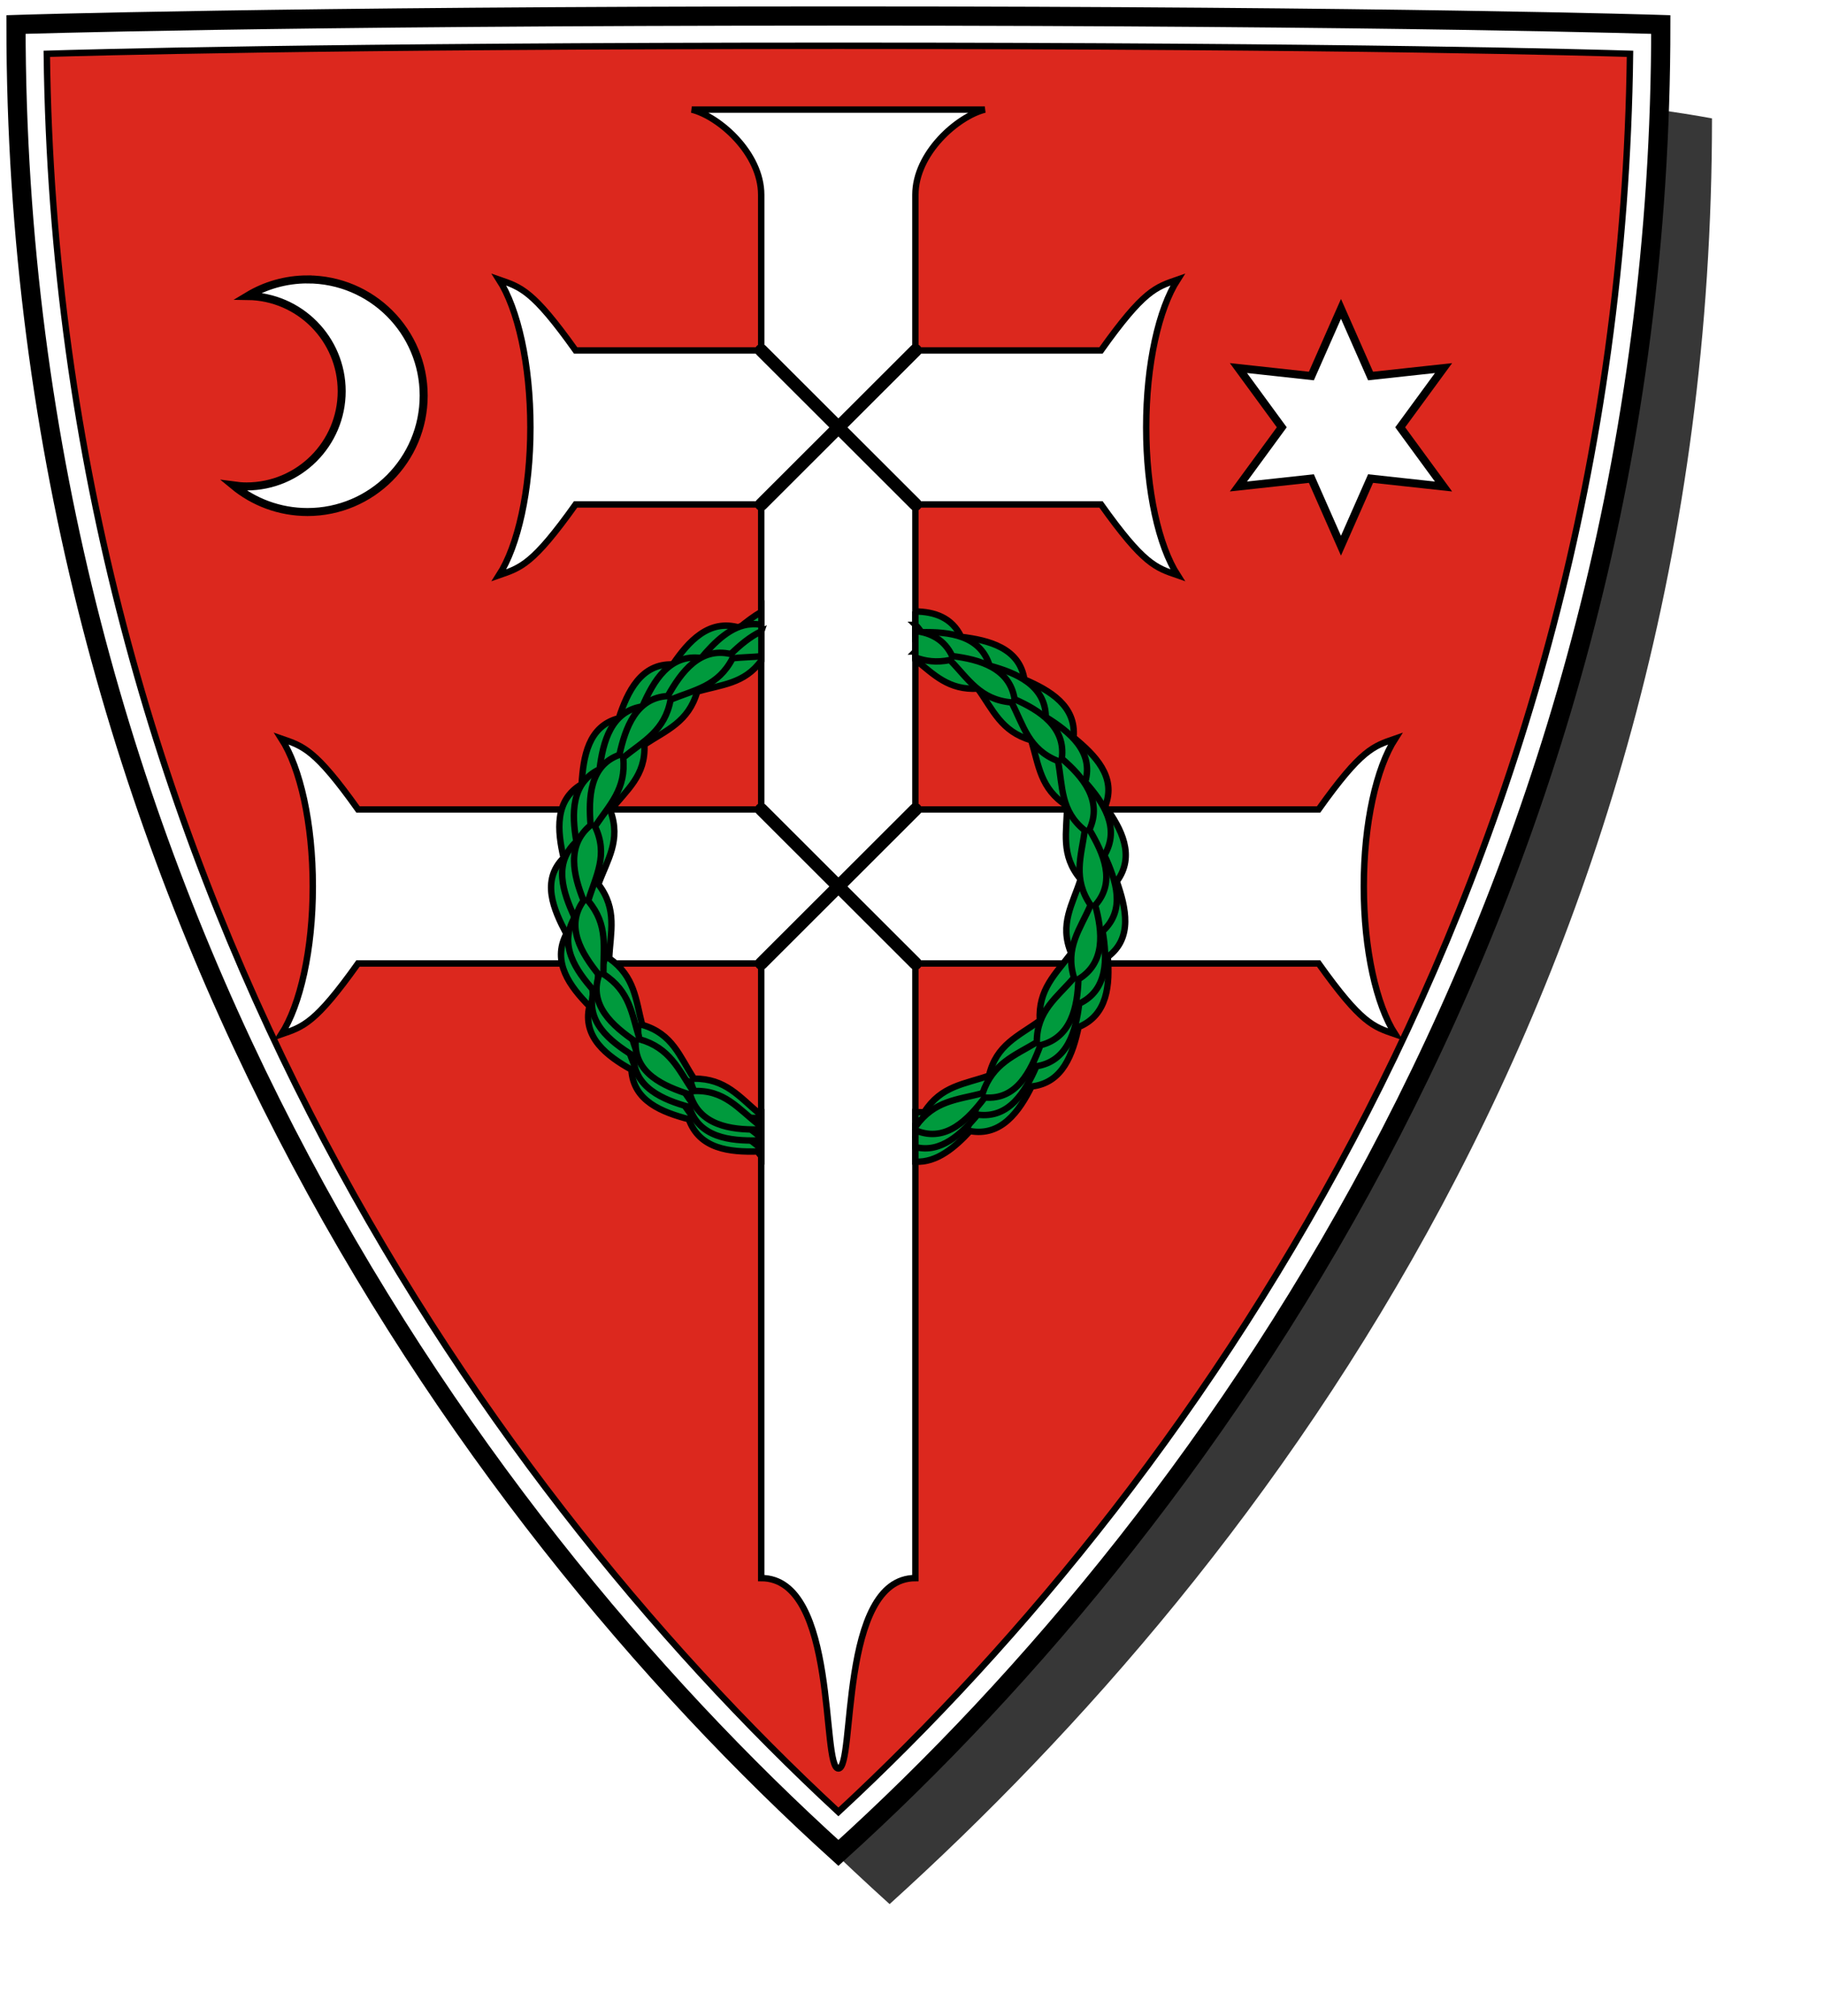 <?xml version="1.0" encoding="UTF-8" standalone="no"?>
<!-- Created with Inkscape (http://www.inkscape.org/) -->

<svg
   xmlns:svg="http://www.w3.org/2000/svg"
   xmlns="http://www.w3.org/2000/svg"
   xmlns:xlink="http://www.w3.org/1999/xlink"
   version="1.1"
   width="285"
   height="315"
   id="svg2">
  <defs
     id="defs4">
    <linearGradient
       id="linearGradient3643">
      <stop
         id="stop3645"
         style="stop-color:#ffffff;stop-opacity:0.502"
         offset="0" />
      <stop
         id="stop3651"
         style="stop-color:#ffffff;stop-opacity:0.251"
         offset="0.5" />
      <stop
         id="stop3647"
         style="stop-color:#ffffff;stop-opacity:0"
         offset="1" />
    </linearGradient>
    <filter
       color-interpolation-filters="sRGB"
       id="filter3638">
      <feGaussianBlur
         id="feGaussianBlur3640"
         stdDeviation="11.949" />
    </filter>
    <radialGradient
       cx="5.198"
       cy="-638.982"
       r="375.802"
       fx="5.198"
       fy="-638.982"
       id="radialGradient3650"
       xlink:href="#linearGradient3643"
       gradientUnits="userSpaceOnUse"
       gradientTransform="matrix(2,3.186293201687553e-10,-3.598232666895279e-10,2.259,-5.198,1489.197)" />
    <radialGradient
       cx="5.198"
       cy="-638.982"
       r="375.802"
       fx="5.198"
       fy="-638.982"
       id="radialGradient3656"
       xlink:href="#linearGradient3643"
       gradientUnits="userSpaceOnUse"
       gradientTransform="matrix(2,7.225136558312863e-8,-4.141359089080562e-8,1.146,-5.198,-73.098)" />
    <radialGradient
       cx="5.198"
       cy="-638.982"
       r="375.802"
       fx="5.198"
       fy="-638.982"
       id="radialGradient3705"
       xlink:href="#linearGradient3643"
       gradientUnits="userSpaceOnUse"
       gradientTransform="matrix(2,3.186293201687553e-10,-3.598232666895279e-10,2.259,-5.198,1489.197)" />
    <radialGradient
       cx="5.198"
       cy="-638.982"
       r="375.802"
       fx="5.198"
       fy="-638.982"
       id="radialGradient3600"
       xlink:href="#linearGradient3643"
       gradientUnits="userSpaceOnUse"
       gradientTransform="matrix(2,3.186293201687553e-10,-3.598232666895279e-10,2.259,-1.198,1452.377)" />
    <filter
       color-interpolation-filters="sRGB"
       id="filter3628">
      <feGaussianBlur
         stdDeviation="7.95"
         id="feGaussianBlur3630" />
    </filter>
    <radialGradient
       cx="14.198"
       cy="70.171"
       r="375"
       fx="14.198"
       fy="70.171"
       id="radialGradient3644"
       xlink:href="#linearGradient3643"
       gradientUnits="userSpaceOnUse"
       gradientTransform="matrix(1.973,-1.497628475182085e-15,1.534718307295202e-16,2.267,-13.819,-143.244)" />
    <radialGradient
       cx="14.198"
       cy="70.171"
       r="375"
       fx="14.198"
       fy="70.171"
       id="radialGradient3651"
       xlink:href="#linearGradient3643"
       gradientUnits="userSpaceOnUse"
       gradientTransform="matrix(1.973,-1.497628475182085e-15,1.534718307295202e-16,2.267,-13.819,-143.244)" />
    <radialGradient
       cx="14.198"
       cy="70.171"
       r="375"
       fx="14.198"
       fy="70.171"
       id="radialGradient3605"
       xlink:href="#linearGradient3643"
       gradientUnits="userSpaceOnUse"
       gradientTransform="matrix(1.973,-1.497628475182085e-15,1.534718307295202e-16,2.267,-15.057,-151.094)" />
    <filter
       color-interpolation-filters="sRGB"
       id="filter3619">
      <feGaussianBlur
         id="feGaussianBlur3621"
         stdDeviation="1.335" />
    </filter>
    <filter
       color-interpolation-filters="sRGB"
       id="filter3629">
      <feGaussianBlur
         id="feGaussianBlur3631"
         stdDeviation="2.67" />
    </filter>
    <radialGradient
       cx="12.96"
       cy="590.753"
       r="125"
       fx="12.96"
       fy="590.753"
       id="radialGradient3670"
       xlink:href="#linearGradient3643"
       gradientUnits="userSpaceOnUse"
       gradientTransform="matrix(1.977,-1.028017533535054e-15,9.869118959538122e-16,2.296,-12.657,-785.409)" />
    <radialGradient
       cx="12.96"
       cy="590.753"
       r="125"
       fx="12.96"
       fy="590.753"
       id="radialGradient3679"
       xlink:href="#linearGradient3643"
       gradientUnits="userSpaceOnUse"
       gradientTransform="matrix(1.977,-1.028017533535054e-15,9.869118959538122e-16,2.296,-12.657,-785.409)" />
    <radialGradient
       cx="12.96"
       cy="590.753"
       r="125"
       fx="12.96"
       fy="590.753"
       id="radialGradient3682"
       xlink:href="#linearGradient3643"
       gradientUnits="userSpaceOnUse"
       gradientTransform="matrix(1.977,-1.028017533535054e-15,9.869118959538122e-16,2.296,-12.657,-785.409)" />
    <radialGradient
       cx="12.96"
       cy="590.753"
       r="125"
       fx="12.96"
       fy="590.753"
       id="radialGradient3695"
       xlink:href="#linearGradient3643"
       gradientUnits="userSpaceOnUse"
       gradientTransform="matrix(1.977,-1.028017533535054e-15,9.869118959538122e-16,2.296,-12.657,-785.409)" />
    <radialGradient
       cx="12.96"
       cy="590.753"
       r="125"
       fx="12.96"
       fy="590.753"
       id="radialGradient3614"
       xlink:href="#linearGradient3643"
       gradientUnits="userSpaceOnUse"
       gradientTransform="matrix(1.977,-1.028017533535054e-15,9.869118959538122e-16,2.296,-19.571,-1350.323)" />
    <filter
       color-interpolation-filters="sRGB"
       id="filter3622">
      <feGaussianBlur
         stdDeviation="5.34"
         id="feGaussianBlur3624" />
    </filter>
    <radialGradient
       cx="12.96"
       cy="590.753"
       r="125"
       fx="12.96"
       fy="590.753"
       id="radialGradient3631"
       xlink:href="#linearGradient3643"
       gradientUnits="userSpaceOnUse"
       gradientTransform="matrix(1.977,-1.028017533535054e-15,9.869118959538122e-16,2.296,-19.571,-1350.323)" />
    <radialGradient
       cx="12.96"
       cy="590.753"
       r="125"
       fx="12.96"
       fy="590.753"
       id="radialGradient3463"
       xlink:href="#linearGradient3643"
       gradientUnits="userSpaceOnUse"
       gradientTransform="matrix(1.977,-1.028017533535054e-15,9.869118959538122e-16,2.296,-21.617,-1352.369)" />
    <radialGradient
       cx="12.96"
       cy="590.753"
       r="125"
       fx="12.96"
       fy="590.753"
       id="radialGradient2847"
       xlink:href="#linearGradient3643"
       gradientUnits="userSpaceOnUse"
       gradientTransform="matrix(1.977,-1.028017533535054e-15,9.869118959538122e-16,2.296,-21.617,-1352.369)" />
    <filter
       color-interpolation-filters="sRGB"
       id="filter3834">
      <feGaussianBlur
         stdDeviation="5.34"
         id="feGaussianBlur3836" />
    </filter>
    <radialGradient
       cx="12.96"
       cy="590.753"
       r="125"
       fx="12.96"
       fy="590.753"
       id="radialGradient2847-5"
       xlink:href="#linearGradient3643-7"
       gradientUnits="userSpaceOnUse"
       gradientTransform="matrix(1.977,-1.028017533535054e-15,9.869118959538122e-16,2.296,-21.617,-1352.369)" />
    <radialGradient
       cx="12.96"
       cy="590.753"
       r="125"
       fx="12.96"
       fy="590.753"
       id="radialGradient3463-1"
       xlink:href="#linearGradient3643-7"
       gradientUnits="userSpaceOnUse"
       gradientTransform="matrix(1.977,-1.028017533535054e-15,9.869118959538122e-16,2.296,-21.617,-1352.369)" />
    <radialGradient
       cx="12.96"
       cy="590.753"
       r="125"
       fx="12.96"
       fy="590.753"
       id="radialGradient3631-7"
       xlink:href="#linearGradient3643-7"
       gradientUnits="userSpaceOnUse"
       gradientTransform="matrix(1.977,-1.028017533535054e-15,9.869118959538122e-16,2.296,-19.571,-1350.323)" />
    <filter
       color-interpolation-filters="sRGB"
       id="filter3622-6">
      <feGaussianBlur
         id="feGaussianBlur3624-2"
         stdDeviation="5.34" />
    </filter>
    <radialGradient
       cx="12.96"
       cy="590.753"
       r="125"
       fx="12.96"
       fy="590.753"
       id="radialGradient3614-7"
       xlink:href="#linearGradient3643-7"
       gradientUnits="userSpaceOnUse"
       gradientTransform="matrix(1.977,-1.028017533535054e-15,9.869118959538122e-16,2.296,-19.571,-1350.323)" />
    <radialGradient
       cx="12.96"
       cy="590.753"
       r="125"
       fx="12.96"
       fy="590.753"
       id="radialGradient3695-9"
       xlink:href="#linearGradient3643-7"
       gradientUnits="userSpaceOnUse"
       gradientTransform="matrix(1.977,-1.028017533535054e-15,9.869118959538122e-16,2.296,-12.657,-785.409)" />
    <radialGradient
       cx="12.96"
       cy="590.753"
       r="125"
       fx="12.96"
       fy="590.753"
       id="radialGradient3682-7"
       xlink:href="#linearGradient3643-7"
       gradientUnits="userSpaceOnUse"
       gradientTransform="matrix(1.977,-1.028017533535054e-15,9.869118959538122e-16,2.296,-12.657,-785.409)" />
    <radialGradient
       cx="12.96"
       cy="590.753"
       r="125"
       fx="12.96"
       fy="590.753"
       id="radialGradient3679-7"
       xlink:href="#linearGradient3643-7"
       gradientUnits="userSpaceOnUse"
       gradientTransform="matrix(1.977,-1.028017533535054e-15,9.869118959538122e-16,2.296,-12.657,-785.409)" />
    <radialGradient
       cx="12.96"
       cy="590.753"
       r="125"
       fx="12.96"
       fy="590.753"
       id="radialGradient3670-1"
       xlink:href="#linearGradient3643-7"
       gradientUnits="userSpaceOnUse"
       gradientTransform="matrix(1.977,-1.028017533535054e-15,9.869118959538122e-16,2.296,-12.657,-785.409)" />
    <filter
       color-interpolation-filters="sRGB"
       id="filter3629-9">
      <feGaussianBlur
         stdDeviation="2.67"
         id="feGaussianBlur3631-2" />
    </filter>
    <filter
       color-interpolation-filters="sRGB"
       id="filter3619-0">
      <feGaussianBlur
         stdDeviation="1.335"
         id="feGaussianBlur3621-6" />
    </filter>
    <radialGradient
       cx="14.198"
       cy="70.171"
       r="375"
       fx="14.198"
       fy="70.171"
       id="radialGradient3605-7"
       xlink:href="#linearGradient3643-7"
       gradientUnits="userSpaceOnUse"
       gradientTransform="matrix(1.973,-1.497628475182085e-15,1.534718307295202e-16,2.267,-15.057,-151.094)" />
    <radialGradient
       cx="14.198"
       cy="70.171"
       r="375"
       fx="14.198"
       fy="70.171"
       id="radialGradient3651-3"
       xlink:href="#linearGradient3643-7"
       gradientUnits="userSpaceOnUse"
       gradientTransform="matrix(1.973,-1.497628475182085e-15,1.534718307295202e-16,2.267,-13.819,-143.244)" />
    <radialGradient
       cx="14.198"
       cy="70.171"
       r="375"
       fx="14.198"
       fy="70.171"
       id="radialGradient3644-0"
       xlink:href="#linearGradient3643-7"
       gradientUnits="userSpaceOnUse"
       gradientTransform="matrix(1.973,-1.497628475182085e-15,1.534718307295202e-16,2.267,-13.819,-143.244)" />
    <filter
       color-interpolation-filters="sRGB"
       id="filter3628-8">
      <feGaussianBlur
         id="feGaussianBlur3630-8"
         stdDeviation="7.95" />
    </filter>
    <radialGradient
       cx="5.198"
       cy="-638.982"
       r="375.802"
       fx="5.198"
       fy="-638.982"
       id="radialGradient3600-9"
       xlink:href="#linearGradient3643-7"
       gradientUnits="userSpaceOnUse"
       gradientTransform="matrix(2,3.186293201687553e-10,-3.598232666895279e-10,2.259,-1.198,1452.377)" />
    <radialGradient
       cx="5.198"
       cy="-638.982"
       r="375.802"
       fx="5.198"
       fy="-638.982"
       id="radialGradient3705-8"
       xlink:href="#linearGradient3643-7"
       gradientUnits="userSpaceOnUse"
       gradientTransform="matrix(2,3.186293201687553e-10,-3.598232666895279e-10,2.259,-5.198,1489.197)" />
    <radialGradient
       cx="5.198"
       cy="-638.982"
       r="375.802"
       fx="5.198"
       fy="-638.982"
       id="radialGradient3656-0"
       xlink:href="#linearGradient3643-7"
       gradientUnits="userSpaceOnUse"
       gradientTransform="matrix(2,7.225136558312863e-8,-4.141359089080562e-8,1.146,-5.198,-73.098)" />
    <radialGradient
       cx="5.198"
       cy="-638.982"
       r="375.802"
       fx="5.198"
       fy="-638.982"
       id="radialGradient3650-9"
       xlink:href="#linearGradient3643-7"
       gradientUnits="userSpaceOnUse"
       gradientTransform="matrix(2,3.186293201687553e-10,-3.598232666895279e-10,2.259,-5.198,1489.197)" />
    <filter
       color-interpolation-filters="sRGB"
       id="filter3638-1">
      <feGaussianBlur
         stdDeviation="11.949"
         id="feGaussianBlur3640-1" />
    </filter>
    <linearGradient
       id="linearGradient3643-7">
      <stop
         id="stop3645-7"
         style="stop-color:#ffffff;stop-opacity:0.502"
         offset="0" />
      <stop
         id="stop3651-6"
         style="stop-color:#ffffff;stop-opacity:0.251"
         offset="0.5" />
      <stop
         id="stop3647-9"
         style="stop-color:#ffffff;stop-opacity:0"
         offset="1" />
    </linearGradient>
    <filter
       color-interpolation-filters="sRGB"
       id="filter3710">
      <feGaussianBlur
         id="feGaussianBlur3712"
         stdDeviation="5.34" />
    </filter>
    <filter
       color-interpolation-filters="sRGB"
       id="filter3676">
      <feGaussianBlur
         id="feGaussianBlur3678"
         stdDeviation="5.44" />
    </filter>
    <filter
       color-interpolation-filters="sRGB"
       id="filter3754">
      <feGaussianBlur
         id="feGaussianBlur3756"
         stdDeviation="5.44" />
    </filter>
  </defs>
  <path
     d="m 139,10.5 c -88.01,0 -128.5,8 -128.5,8 0,133.986 69.585,225.692 128.5,279 58.915,-53.308 128.5,-145.014 128.5,-279 0,0 -40.49,-8 -128.5,-8 z"
     id="path3740"
     style="fill:#000000;fill-opacity:0.784;stroke:none;filter:url(#filter3754)" />
  <path
     d="M 131,2.5 C 42.99,2.5 2.5,3.833 2.5,3.833 2.5,137.819 72.085,236.192 131,289.5 189.915,236.192 259.5,137.819 259.5,3.833 259.5,3.833 219.01,2.5 131,2.5 z"
     id="path3440"
     style="fill:#ffffff;stroke:#000000;stroke-width:3;stroke-miterlimit:4;stroke-dasharray:none" />
  <path
     d="m 131,7.156 c -81.396,0 -118.071,1.079 -123.688,1.25 C 8.863,136.083 74.216,230.492 131,283.094 187.784,230.492 253.137,136.083 254.688,8.406 249.071,8.235 212.396,7.156 131,7.156 z"
     id="path3046"
     style="fill:#dc281e;stroke:#000000;stroke-width:1;stroke-miterlimit:4;stroke-dasharray:none" />
  <path
     d="m 108.094,17.125 c 4.274,1.062 10.844,6.824 10.844,13.312 l 0,24.312 -29,0 c -6.696,-9.409 -8.56,-9.877 -11.969,-11.062 2.934,4.561 4.906,13.187 4.906,23.094 -3.6e-13,9.907 -1.973,18.533 -4.906,23.094 3.409,-1.186 5.272,-1.654 11.969,-11.062 l 29,0 0,47.656 -63,0 c -6.696,-9.409 -8.56,-9.877 -11.969,-11.062 2.934,4.561 4.906,13.187 4.906,23.094 0,9.907 -1.973,18.533 -4.906,23.094 3.409,-1.186 5.272,-1.654 11.969,-11.062 l 63,0 0,96.031 c 12.062,0 9.372,29.75 12.062,29.75 2.691,0 0,-29.75 12.031,-29.75 l 0,-96.031 63,0 c 6.696,9.409 8.56,9.877 11.969,11.062 -2.934,-4.561 -4.906,-13.187 -4.906,-23.094 0,-9.907 1.973,-18.533 4.906,-23.094 -3.409,1.186 -5.272,1.654 -11.969,11.062 l -63,0 0,-47.656 29,0 c 6.696,9.409 8.56,9.877 11.969,11.062 -2.934,-4.561 -4.906,-13.187 -4.906,-23.094 0,-9.907 1.973,-18.533 4.906,-23.094 -3.409,1.186 -5.272,1.654 -11.969,11.062 l -29,0 0,-24.312 c 0,-6.489 6.569,-12.251 10.844,-13.312 l -22.875,0 -22.906,0 z"
     id="rect2918"
     style="fill:#ffffff;fill-opacity:1;stroke:#000000" />
  <path
     d="m 195.84,-97.916 -13.111,5.781 1.549,14.245 -11.562,-8.464 -11.562,8.464 1.549,-14.245 -13.111,-5.781 13.111,-5.781 -1.549,-14.245 11.562,8.464 11.562,-8.464 -1.549,14.245 13.111,5.781 z"
     transform="matrix(0.693,-0.4,0.4,0.693,129.002,203.703)"
     id="path2980"
     style="fill:#ffffff;fill-opacity:1;stroke:#000000;stroke-width:1.562;stroke-miterlimit:4;stroke-dasharray:none" />
  <path
     d="m 48.044,43.656 c -3.421,0 -6.611,0.949 -9.344,2.594 8.123,0.1 14.687,6.728 14.688,14.875 0,8.21 -6.665,14.875 -14.875,14.875 -0.687,0 -1.369,-0.066 -2.031,-0.156 3.141,2.592 7.173,4.156 11.562,4.156 10.034,0 18.156,-8.153 18.156,-18.188 0,-10.034 -8.122,-18.156 -18.156,-18.156 z"
     id="path3003"
     style="fill:#ffffff;fill-opacity:1;stroke:#000000;stroke-width:1.25;stroke-miterlimit:4;stroke-dasharray:none" />
  <path
     d="m 118.953,54.75 24.094,24.062 0,0"
     id="path3015"
     style="fill:none;stroke:#000000;stroke-width:2;stroke-linecap:round;stroke-linejoin:miter;stroke-miterlimit:4;stroke-opacity:1;stroke-dasharray:none" />
  <path
     d="m 143.047,54.75 -24.094,24.062"
     id="path3017"
     style="fill:none;stroke:#000000;stroke-width:2;stroke-linecap:round;stroke-linejoin:miter;stroke-miterlimit:4;stroke-opacity:1;stroke-dasharray:none" />
  <path
     d="m 118.953,126.469 24.094,24.062"
     id="path3019"
     style="fill:none;stroke:#000000;stroke-width:2;stroke-linecap:round;stroke-linejoin:miter;stroke-miterlimit:4;stroke-opacity:1;stroke-dasharray:none" />
  <path
     d="m 118.953,150.531 24.094,-24.062"
     id="path3021"
     style="fill:none;stroke:#000000;stroke-width:2;stroke-linecap:round;stroke-linejoin:miter;stroke-miterlimit:4;stroke-opacity:1;stroke-dasharray:none" />
  <g
     transform="translate(100,0)"
     id="g16553">
    <path
       d="m 43.031,95.531 0,3.594 c 1.936,1.008 4.021,1.596 6.812,1.031 2.875,2.918 4.772,6.059 9.688,6.5 1.937,3.642 2.909,7.305 7.594,8.906 0.843,4.029 0.823,7.746 4.875,10.625 -0.205,4.105 -1.385,7.744 1.781,11.531 -1.363,3.863 -3.28,7.01 -1.375,11.562 -2.329,3.404 -5.224,5.896 -4.5,10.781 -3.2,2.597 -6.58,4.273 -7.25,9.188 -3.719,1.72 -7.403,2.337 -9.438,6.844 -2.921,0.431 -5.713,0.36 -8.188,1.688 l 0,3.719 c 3.353,0.185 6.183,-2.249 8.531,-4.781 4.893,0.895 7.687,-3.085 9.625,-6.969 4.899,-0.543 6.428,-5.069 7.344,-9.281 4.588,-1.898 4.884,-6.667 4.562,-10.969 3.958,-2.959 2.831,-7.69 1.406,-11.781 2.944,-4.013 0.72,-8.251 -1.812,-11.75 1.82,-4.599 -1.598,-7.994 -4.938,-10.75 0.442,-4.955 -3.717,-7.348 -7.688,-9.062 -0.766,-4.916 -5.552,-6.131 -9.875,-6.656 -1.462,-3.05 -4.192,-3.92 -7.156,-3.969 z m -24.062,0.062 c -1.207,0.697 -2.355,1.584 -3.438,2.469 -4.79,-1.404 -7.961,2.176 -10.406,5.75 -4.963,-0.173 -7.089,4.274 -8.438,8.406 -4.786,1.24 -5.534,5.99 -5.812,10.312 -4.272,2.542 -3.785,7.289 -2.812,11.5 -3.526,3.529 -1.603,8.027 0.438,11.875 -2.317,4.418 0.559,8.224 3.594,11.312 -1.138,4.842 2.768,7.79 6.562,9.906 0.294,4.94 4.79,6.637 8.969,7.75 1.671,4.683 6.429,5.149 10.75,5.031 0.19,0.283 0.385,0.545 0.594,0.781 l 0,-1.594 c -0.111,0.037 -0.231,0.084 -0.344,0.125 -3.282,-2.483 -5.657,-5.424 -10.562,-4.938 -2.451,-3.318 -3.989,-6.724 -8.875,-7.625 -1.551,-3.788 -2.048,-7.435 -6.438,-9.688 -0.422,-4.106 0.144,-7.847 -3.562,-11.125 0.757,-4.034 2.156,-7.436 -0.406,-11.656 1.778,-3.714 4.174,-6.622 2.75,-11.344 2.772,-3.044 5.781,-5.238 5.75,-10.188 3.424,-2.253 6.888,-3.495 8.25,-8.25 3.933,-1.197 7.712,-1.403 10.188,-5.656 1.113,-0.013 2.199,0.025 3.25,0.031 l 0,-3.188 z"
       id="path16523"
       style="fill:#009a3d;stroke:#000000" />
    <path
       d="m 17.344,97.531 c -3.087,0.208 -5.669,2.76 -7.781,5.281 -4.94,-0.67 -7.449,3.568 -9.188,7.562 -4.904,0.773 -6.156,5.5 -6.688,9.812 -4.485,2.138 -4.369,7.033 -3.625,11.312 -3.658,3.347 -2.105,7.911 -0.281,11.844 -2.517,4.277 0.134,8.213 3,11.438 -1.389,4.792 2.478,7.896 6.188,10.188 0.065,4.949 4.568,6.852 8.75,8 1.455,4.749 6.316,5.319 10.656,5.219 0.184,0.276 0.392,0.518 0.594,0.75 l 0,-1.562 c -0.114,0.037 -0.228,0.083 -0.344,0.125 -3.253,-2.471 -5.523,-5.354 -10.438,-5.094 -2.429,-3.318 -3.828,-6.739 -8.656,-7.875 C -1.858,160.678 -2.225,157.029 -6.5,154.562 c -0.215,-4.11 0.528,-7.829 -3,-11.281 0.981,-3.997 2.628,-7.325 0.25,-11.688 1.971,-3.598 4.583,-6.237 3.594,-11.094 2.921,-2.857 6.092,-4.717 6.531,-9.625 3.622,-1.925 7.18,-2.817 9,-7.406 3.32,-0.685 6.395,-0.734 9.094,-2.906 l 0,-2.938 c -0.562,-0.116 -1.093,-0.13 -1.625,-0.094 z m 25.688,0.094 0,2.062 c 0.222,-0.065 0.458,-0.135 0.688,-0.219 3.262,2.477 5.539,5.36 10.469,5.094 2.425,3.315 3.81,6.735 8.625,7.875 1.39,3.86 1.771,7.502 6.062,9.969 0.219,4.119 -0.559,7.823 2.969,11.281 -0.98,4.001 -2.647,7.327 -0.281,11.688 -1.969,3.587 -4.54,6.254 -3.562,11.094 -2.929,2.871 -6.121,4.703 -6.562,9.625 -3.627,1.926 -7.213,2.802 -9.031,7.406 -3.437,0.704 -6.609,0.731 -9.375,3.156 l 0,2.562 c 3.957,1.01 7.179,-2.031 9.719,-5.062 4.93,0.659 7.451,-3.573 9.188,-7.562 4.893,-0.771 6.153,-5.478 6.688,-9.781 4.498,-2.127 4.396,-7.033 3.656,-11.312 3.658,-3.347 2.103,-7.942 0.281,-11.875 2.501,-4.275 -0.135,-8.215 -3,-11.438 1.375,-4.775 -2.458,-7.868 -6.156,-10.156 C 63.352,107.057 58.819,105.149 54.625,104 53.168,99.254 48.307,98.682 43.969,98.781 43.675,98.342 43.368,97.955 43.031,97.625 z"
       id="path16527"
       style="fill:#009a3d;stroke:#000000" />
    <path
       d="m 16.75,101.594 c -3.527,0.009 -6.201,2.931 -8.25,5.875 -4.947,-0.162 -7.034,4.276 -8.375,8.406 -4.77,1.454 -5.513,6.23 -5.438,10.562 -4.095,2.765 -3.308,7.581 -1.938,11.688 -3.095,3.85 -0.787,8.205 1.75,11.719 -1.835,4.61 1.745,8.031 5.219,10.656 -0.21,4.992 4.13,7.225 8.25,8.594 1.235,4.794 6.096,5.495 10.438,5.594 0.18,0.272 0.366,0.519 0.562,0.75 l 0,-1.5 c -0.092,0.03 -0.188,0.06 -0.281,0.094 -3.143,-2.619 -5.31,-5.537 -10.25,-5.5 -2.243,-3.443 -3.347,-7.031 -8.094,-8.406 -1.02,-3.955 -1.138,-7.538 -5.156,-10.406 0.183,-4.105 1.311,-7.608 -1.688,-11.562 1.406,-3.847 3.563,-6.846 1.875,-11.5 2.498,-3.234 5.55,-5.418 5.312,-10.312 3.427,-2.27 6.887,-3.51 8.25,-8.281 3.778,-1.122 7.379,-1.188 10.031,-4.875 l 0,-1.188 c -0.782,-0.257 -1.509,-0.408 -2.219,-0.406 z m 26.281,0.188 0,1.281 c 2.893,2.336 5.178,4.79 9.75,4.531 2.382,3.295 3.624,6.699 8.344,8.062 1.202,3.929 1.405,7.574 5.594,10.25 -0.005,4.103 -1.058,7.676 2.125,11.469 -1.231,3.915 -3.378,6.995 -1.469,11.562 -2.444,3.264 -5.185,5.605 -4.906,10.531 -3.332,2.423 -6.807,3.744 -7.938,8.594 -3.85,1.354 -7.458,1.548 -10.125,5.719 -0.462,0.003 -0.926,-0.018 -1.375,-0.031 l 0,1.875 c 0.541,-0.383 1.087,-0.749 1.594,-1.156 4.717,1.598 8.049,-2.179 10.375,-5.875 4.943,-0.069 6.877,-4.518 8.031,-8.688 4.733,-1.462 5.159,-6.399 5.031,-10.75 4.009,-2.964 3.062,-7.768 1.5,-11.812 2.915,-4.019 0.512,-8.262 -2.188,-11.656 1.58,-4.673 -2.029,-7.95 -5.594,-10.406 0.195,-5.004 -4.409,-7.099 -8.625,-8.281 -1.411,-4.532 -5.932,-5.259 -10.125,-5.219 z"
       id="path16529"
       style="fill:#009a3d;stroke:#000000" />
    <path
       d="m 43.031,98.594 0,4.125 c 1.554,0.589 3.267,0.838 5.406,0.406 2.874,2.947 4.669,6.197 9.625,6.625 1.894,3.644 2.636,7.341 7.25,9.156 0.769,4.019 0.351,7.77 4.188,10.844 -0.577,4.079 -1.9,7.552 0.906,11.656 -1.614,3.757 -4.029,6.63 -2.594,11.344 -2.657,3.115 -5.824,5.177 -5.812,10.094 -3.497,2.105 -6.887,3.297 -8.469,7.969 -3.963,1.023 -7.565,1.133 -10.438,5.156 -0.021,-8.196474612e-4 -0.042,8.62074686e-4 -0.062,0 l 0,0.875 c 0.073,-0.053 0.146,-0.103 0.219,-0.156 4.589,1.8 8.006,-1.759 10.625,-5.219 4.972,0.432 7.16,-4.058 8.688,-8.156 4.833,-1.224 5.801,-5.981 5.938,-10.312 4.247,-2.561 3.774,-7.39 2.625,-11.562 3.286,-3.688 1.293,-8.091 -0.906,-11.812 2.097,-4.545 -1.009,-8.274 -4.312,-11.094 0.65,-4.918 -3.418,-7.53 -7.375,-9.281 -0.768,-4.896 -5.453,-6.208 -9.75,-6.75 -1.218,-2.568 -3.343,-3.623 -5.75,-3.906 z M 18.969,98.625 c -1.746,0.818 -3.351,2.172 -4.781,3.562 -4.817,-1.12 -7.734,2.781 -9.844,6.562 -4.97,0.286 -6.622,4.936 -7.562,9.188 -4.669,1.692 -4.844,6.653 -4.5,11 -3.83,3.147 -2.686,7.77 -1.094,11.781 -2.932,4.016 -0.328,8.232 2.406,11.625 -1.603,4.697 2.125,7.949 5.719,10.406 -0.184,4.971 4.372,6.952 8.531,8.281 1.452,4.773 6.259,5.513 10.594,5.438 0.171,0.254 0.345,0.502 0.531,0.719 l 0,-1.531 c -0.111,0.037 -0.231,0.084 -0.344,0.125 -3.241,-2.505 -5.418,-5.573 -10.344,-5.312 C 6.013,167.077 4.676,163.731 -0.062,162.375 -1.281,158.453 -1.55,154.865 -5.719,152.188 c -0.037,-4.106 0.813,-7.644 -2.375,-11.438 1.201,-3.942 3.18,-7.161 1.062,-11.625 2.278,-3.381 4.907,-5.858 4.406,-10.75 3.196,-2.596 6.506,-4.173 7.406,-9.062 3.788,-1.556 7.434,-2.075 9.688,-6.469 1.562,-0.156 3.053,-0.176 4.5,-0.312 l 0,-3.906 z"
       id="path16525"
       style="fill:#009a3d;stroke:#000000" />
  </g>
</svg>
